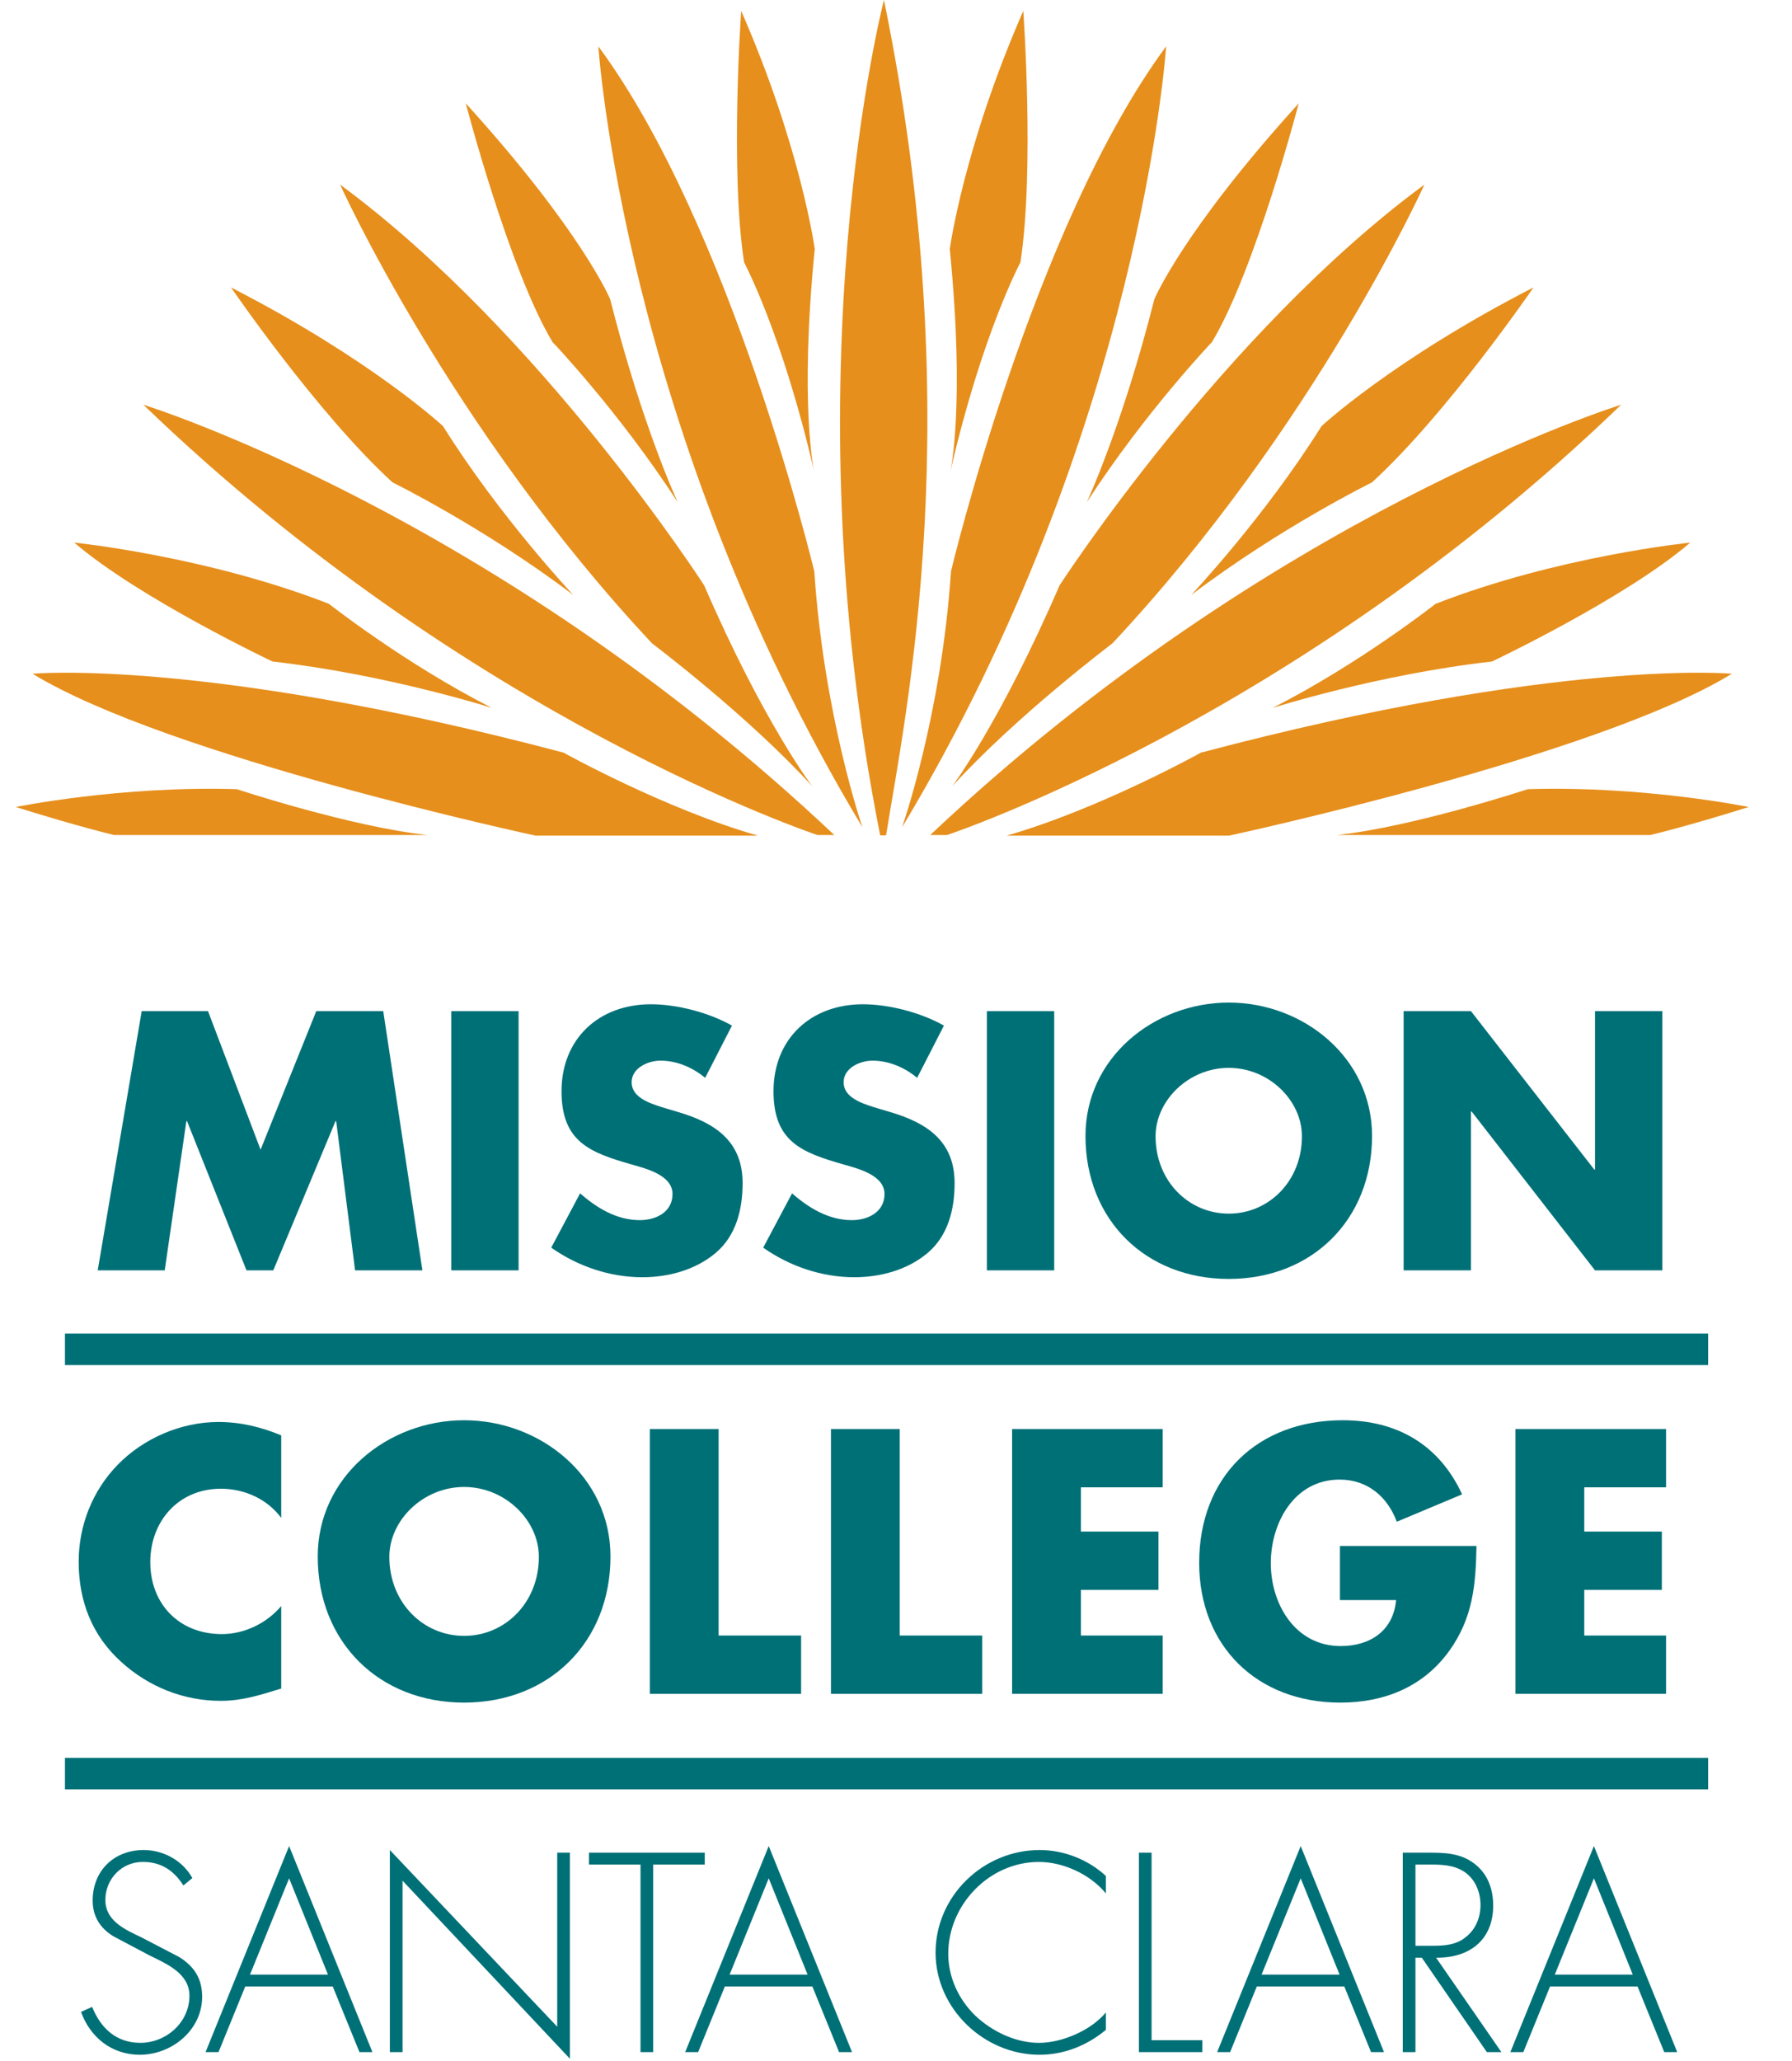 <?xml version="1.0" encoding="UTF-8" standalone="no"?>
<!DOCTYPE svg PUBLIC "-//W3C//DTD SVG 1.1//EN" "http://www.w3.org/Graphics/SVG/1.1/DTD/svg11.dtd">
<svg width="100%" height="100%" viewBox="0 0 87 100" version="1.1" xmlns="http://www.w3.org/2000/svg" xmlns:xlink="http://www.w3.org/1999/xlink" xml:space="preserve" xmlns:serif="http://www.serif.com/" style="fill-rule:evenodd;clip-rule:evenodd;">
    <g transform="matrix(1,0,0,1,0.521,-0.198)">
        <g id="_02-Mission-Home" serif:id="02-Mission-Home">
            <g id="Header-Img-Area" serif:id="Header/Img-Area">
                <g id="LOGO">
                    <g id="LOGO_Mission-College_white">
                        <path id="Fill-1" d="M42.496,40.735C43.46,34.75 46.539,20.351 42.394,0.198C42.394,0.198 37.722,18.206 42.211,40.735" style="fill:rgb(230,143,28);"/>
                        <path id="Fill-2" d="M35.463,0.726C35.463,0.726 34.915,8.443 35.604,12.927C35.604,12.927 37.473,16.424 39.003,23.071C39.003,23.071 38.282,19.869 39.034,12.284C39.034,12.284 38.364,7.351 35.463,0.726" style="fill:rgb(230,143,28);"/>
                        <path id="Fill-3" d="M28.529,2.448C28.529,2.448 29.738,21.017 41.348,40.341C41.348,40.341 39.479,34.917 39.012,27.922C39.012,27.922 34.995,11.197 28.529,2.448" style="fill:rgb(230,143,28);"/>
                        <path id="Fill-4" d="M22.092,5.213C22.092,5.213 24.207,13.311 26.303,16.795C26.303,16.795 29.526,20.17 32.382,24.568C32.382,24.568 30.668,20.914 29.104,14.723C29.104,14.723 27.743,11.438 22.092,5.213" style="fill:rgb(230,143,28);"/>
                        <path id="Fill-5" d="M15.991,9.157C15.991,9.157 21.302,20.915 31.137,31.421C31.137,31.421 35.781,34.917 38.908,38.347C38.908,38.347 36.54,35.25 33.665,28.603C33.665,28.603 25.779,16.364 15.991,9.157" style="fill:rgb(230,143,28);"/>
                        <path id="Fill-6" d="M6.44,19.839C6.44,19.839 23.392,25.065 39.982,40.719L39.165,40.719C39.165,40.719 22.334,35.158 6.44,19.839" style="fill:rgb(230,143,28);"/>
                        <path id="Fill-7" d="M3.086,26.53C3.086,26.53 9.492,27.176 15.449,29.501C15.449,29.501 19.131,32.403 23.356,34.55C23.356,34.55 18.267,32.929 12.706,32.298C12.706,32.298 6.228,29.23 3.086,26.53" style="fill:rgb(230,143,28);"/>
                        <path id="Fill-8" d="M1.061,32.893C1.061,32.893 9.446,32.117 26.84,36.722C26.84,36.722 31.743,39.45 36.271,40.749L25.477,40.749C25.477,40.749 7.619,36.911 1.061,32.893" style="fill:rgb(230,143,28);"/>
                        <path id="Fill-9" d="M0.246,39.36C0.246,39.36 5.321,38.32 10.973,38.495C10.973,38.495 16.525,40.325 20.231,40.719L5.021,40.719C5.021,40.719 3.327,40.326 0.246,39.36" style="fill:rgb(230,143,28);"/>
                        <path id="Fill-10" d="M10.694,14.146C10.694,14.146 14.894,20.28 18.536,23.608C18.536,23.608 22.963,25.779 27.313,29.073C27.313,29.073 23.741,25.283 20.989,20.88C20.989,20.88 17.523,17.65 10.694,14.146" style="fill:rgb(230,143,28);"/>
                        <path id="Fill-11" d="M49.159,0.726C49.159,0.726 49.709,8.443 49.02,12.927C49.02,12.927 47.151,16.424 45.621,23.071C45.621,23.071 46.341,19.869 45.59,12.284C45.59,12.284 46.258,7.351 49.159,0.726" style="fill:rgb(230,143,28);"/>
                        <path id="Fill-12" d="M56.094,2.448C56.094,2.448 54.886,21.017 43.275,40.341C43.275,40.341 45.182,34.917 45.649,27.922C45.649,27.922 49.628,11.197 56.094,2.448" style="fill:rgb(230,143,28);"/>
                        <path id="Fill-13" d="M62.531,5.213C62.531,5.213 60.415,13.311 58.321,16.795C58.321,16.795 55.097,20.17 52.242,24.568C52.242,24.568 53.955,20.914 55.52,14.723C55.52,14.723 56.88,11.438 62.531,5.213" style="fill:rgb(230,143,28);"/>
                        <path id="Fill-14" d="M68.632,9.157C68.632,9.157 63.32,20.915 53.484,31.421C53.484,31.421 48.842,34.917 45.714,38.347C45.714,38.347 48.045,35.25 50.921,28.603C50.921,28.603 58.845,16.364 68.632,9.157" style="fill:rgb(230,143,28);"/>
                        <path id="Fill-15" d="M78.184,19.839C78.184,19.839 61.232,25.065 44.642,40.719L45.458,40.719C45.458,40.719 62.29,35.158 78.184,19.839" style="fill:rgb(230,143,28);"/>
                        <path id="Fill-16" d="M81.537,26.53C81.537,26.53 75.132,27.176 69.175,29.501C69.175,29.501 65.492,32.403 61.267,34.55C61.267,34.55 66.358,32.929 71.917,32.298C71.917,32.298 78.395,29.23 81.537,26.53" style="fill:rgb(230,143,28);"/>
                        <path id="Fill-17" d="M83.561,32.893C83.561,32.893 75.176,32.117 57.782,36.722C57.782,36.722 52.88,39.45 48.352,40.749L59.147,40.749C59.147,40.749 77.004,36.911 83.561,32.893" style="fill:rgb(230,143,28);"/>
                        <path id="Fill-18" d="M84.377,39.36C84.377,39.36 79.302,38.32 73.65,38.495C73.65,38.495 68.098,40.325 64.391,40.719L79.603,40.719C79.603,40.719 81.295,40.326 84.377,39.36" style="fill:rgb(230,143,28);"/>
                        <path id="Fill-19" d="M73.929,14.146C73.929,14.146 69.729,20.28 66.087,23.608C66.087,23.608 61.661,25.779 57.309,29.073C57.309,29.073 60.882,25.283 63.636,20.88C63.636,20.88 67.1,17.65 73.929,14.146" style="fill:rgb(230,143,28);"/>
                        <path id="Fill-20" d="M8.381,91.695C7.944,91.001 7.328,90.552 6.417,90.552C5.377,90.552 4.594,91.387 4.594,92.401C4.594,93.415 5.557,93.839 6.34,94.211L8.188,95.173C8.92,95.636 9.293,96.226 9.293,97.099C9.293,98.704 7.829,99.91 6.263,99.91C4.915,99.91 3.862,99.076 3.413,97.831L3.952,97.587C4.363,98.614 5.121,99.332 6.289,99.332C7.559,99.332 8.676,98.331 8.676,97.048C8.676,95.957 7.559,95.494 6.725,95.084L4.979,94.159C4.337,93.762 3.978,93.197 3.978,92.427C3.978,90.989 5.005,89.975 6.455,89.975C7.431,89.975 8.355,90.501 8.818,91.335" style="fill:rgb(0,112,119);"/>
                        <path id="Fill-22" d="M13.515,91.348L11.616,96.021L15.402,96.021L13.515,91.348ZM11.385,96.598L10.088,99.782L9.459,99.782L13.515,89.782L17.559,99.782L16.93,99.782L15.634,96.598L11.385,96.598Z" style="fill:rgb(0,112,119);"/>
                        <path id="Fill-24" d="M27.148,100.103L19.022,91.464L19.022,99.782L18.406,99.782L18.406,89.975L26.531,98.549L26.531,90.103L27.148,90.103" style="fill:rgb(0,112,119);"/>
                        <path id="Fill-26" d="M31.191,99.782L30.575,99.782L30.575,90.681L28.072,90.681L28.072,90.103L33.694,90.103L33.694,90.681L31.191,90.681" style="fill:rgb(0,112,119);"/>
                        <path id="Fill-28" d="M36.8,91.348L34.901,96.021L38.687,96.021L36.8,91.348ZM34.67,96.598L33.373,99.782L32.744,99.782L36.8,89.782L40.844,99.782L40.215,99.782L38.919,96.598L34.67,96.598Z" style="fill:rgb(0,112,119);"/>
                        <path id="Fill-30" d="M53.167,92.08C52.422,91.169 51.113,90.553 49.919,90.553C47.506,90.553 45.516,92.632 45.516,95.007C45.516,96.137 46.004,97.202 46.813,97.998C47.622,98.768 48.777,99.333 49.919,99.333C51.036,99.333 52.448,98.73 53.167,97.857L53.167,98.704C52.256,99.461 51.139,99.91 49.945,99.91C47.249,99.91 44.9,97.664 44.9,94.956C44.9,92.208 47.211,89.975 49.958,89.975C51.126,89.975 52.307,90.437 53.167,91.233" style="fill:rgb(0,112,119);"/>
                        <path id="Fill-32" d="M55.387,99.204L57.852,99.204L57.852,99.782L54.771,99.782L54.771,90.103L55.387,90.103" style="fill:rgb(0,112,119);"/>
                        <path id="Fill-34" d="M62.627,91.348L60.727,96.021L64.514,96.021L62.627,91.348ZM60.496,96.598L59.2,99.782L58.571,99.782L62.627,89.782L66.671,99.782L66.042,99.782L64.745,96.598L60.496,96.598Z" style="fill:rgb(0,112,119);"/>
                        <path id="Fill-36" d="M68.981,94.622C69.584,94.622 70.188,94.596 70.675,94.172C71.137,93.8 71.356,93.222 71.356,92.645C71.356,91.926 71.022,91.207 70.329,90.899C69.816,90.655 69.161,90.681 68.596,90.681L68.198,90.681L68.198,94.622L68.981,94.622ZM72.37,99.782L71.664,99.782L68.506,95.199L68.198,95.199L68.198,99.782L67.582,99.782L67.582,90.103L68.788,90.103C69.572,90.103 70.342,90.116 70.996,90.591C71.69,91.079 71.972,91.849 71.972,92.671C71.972,94.352 70.804,95.225 69.199,95.199L72.37,99.782Z" style="fill:rgb(0,112,119);"/>
                        <path id="Fill-38" d="M76.862,91.348L74.963,96.021L78.749,96.021L76.862,91.348ZM74.732,96.598L73.435,99.782L72.806,99.782L76.862,89.782L80.906,99.782L80.277,99.782L78.98,96.598L74.732,96.598Z" style="fill:rgb(0,112,119);"/>
                        <path id="Fill-40" d="M13.132,73.857C12.45,72.937 11.342,72.442 10.201,72.442C8.155,72.442 6.775,74.01 6.775,76.004C6.775,78.032 8.173,79.497 10.252,79.497C11.342,79.497 12.433,78.969 13.132,78.134L13.132,82.139C12.024,82.48 11.223,82.735 10.184,82.735C8.394,82.735 6.69,82.054 5.361,80.844C3.946,79.565 3.299,77.895 3.299,75.987C3.299,74.231 3.963,72.544 5.19,71.283C6.451,69.988 8.275,69.204 10.081,69.204C11.155,69.204 12.143,69.443 13.132,69.852" style="fill:rgb(0,112,119);"/>
                        <path id="Fill-41" d="M18.381,75.748C18.381,77.964 20.017,79.583 22.011,79.583C24.005,79.583 25.641,77.964 25.641,75.748C25.641,73.976 24.005,72.357 22.011,72.357C20.017,72.357 18.381,73.976 18.381,75.748M29.117,75.731C29.117,79.89 26.135,82.821 22.011,82.821C17.887,82.821 14.905,79.89 14.905,75.731C14.905,71.846 18.313,69.119 22.011,69.119C25.709,69.119 29.117,71.846 29.117,75.731" style="fill:rgb(0,112,119);"/>
                        <path id="Fill-42" d="M34.367,79.566L38.372,79.566L38.372,82.395L31.027,82.395L31.027,69.545L34.367,69.545" style="fill:rgb(0,112,119);"/>
                        <path id="Fill-43" d="M43.161,79.566L47.166,79.566L47.166,82.395L39.821,82.395L39.821,69.545L43.161,69.545" style="fill:rgb(0,112,119);"/>
                        <path id="Fill-44" d="M51.955,72.374L51.955,74.521L55.722,74.521L55.722,77.351L51.955,77.351L51.955,79.566L55.926,79.566L55.926,82.394L48.615,82.394L48.615,69.545L55.926,69.545L55.926,72.374" style="fill:rgb(0,112,119);"/>
                        <path id="Fill-45" d="M71.161,75.22C71.128,77.095 70.991,78.697 69.849,80.298C68.588,82.054 66.697,82.821 64.549,82.821C60.511,82.821 57.698,80.077 57.698,76.038C57.698,71.863 60.527,69.119 64.669,69.119C67.31,69.119 69.355,70.312 70.463,72.715L67.293,74.044C66.833,72.817 65.861,71.999 64.515,71.999C62.317,71.999 61.175,74.095 61.175,76.055C61.175,78.049 62.368,80.077 64.566,80.077C66.015,80.077 67.123,79.327 67.259,77.845L64.532,77.845L64.532,75.22" style="fill:rgb(0,112,119);"/>
                        <path id="Fill-46" d="M76.394,72.374L76.394,74.521L80.16,74.521L80.16,77.351L76.394,77.351L76.394,79.566L80.365,79.566L80.365,82.394L73.054,82.394L73.054,69.545L80.365,69.545L80.365,72.374" style="fill:rgb(0,112,119);"/>
                        <path id="Fill-47" d="M6.358,49.267L9.578,49.267L12.13,55.99L14.833,49.267L18.085,49.267L19.987,61.845L16.718,61.845L15.8,54.605L15.767,54.605L12.747,61.845L11.446,61.845L8.56,54.605L8.527,54.605L7.476,61.845L4.223,61.845" style="fill:rgb(0,112,119);"/>
                        <rect id="Fill-48" x="21.387" y="49.267" width="3.269" height="12.578" style="fill:rgb(0,112,119);"/>
                        <path id="Fill-49" d="M33.714,52.503C33.113,52.003 32.346,51.669 31.545,51.669C30.945,51.669 30.144,52.019 30.144,52.72C30.144,53.454 31.028,53.738 31.596,53.921L32.429,54.171C34.181,54.689 35.532,55.573 35.532,57.608C35.532,58.859 35.232,60.143 34.231,60.994C33.247,61.828 31.929,62.179 30.661,62.179C29.077,62.179 27.525,61.645 26.241,60.744L27.642,58.108C28.459,58.825 29.427,59.409 30.544,59.409C31.312,59.409 32.129,59.026 32.129,58.142C32.129,57.224 30.845,56.907 30.144,56.707C28.092,56.123 26.741,55.59 26.741,53.154C26.741,50.601 28.559,48.933 31.078,48.933C32.346,48.933 33.897,49.334 35.015,49.968" style="fill:rgb(0,112,119);"/>
                        <path id="Fill-50" d="M44.005,52.503C43.405,52.003 42.637,51.669 41.837,51.669C41.236,51.669 40.436,52.019 40.436,52.72C40.436,53.454 41.32,53.738 41.887,53.921L42.721,54.171C44.473,54.689 45.824,55.573 45.824,57.608C45.824,58.859 45.523,60.143 44.522,60.994C43.538,61.828 42.22,62.179 40.953,62.179C39.368,62.179 37.817,61.645 36.532,60.744L37.933,58.108C38.751,58.825 39.718,59.409 40.836,59.409C41.603,59.409 42.421,59.026 42.421,58.142C42.421,57.224 41.136,56.907 40.436,56.707C38.384,56.123 37.032,55.59 37.032,53.154C37.032,50.601 38.851,48.933 41.37,48.933C42.637,48.933 44.189,49.334 45.306,49.968" style="fill:rgb(0,112,119);"/>
                        <rect id="Fill-51" x="47.391" y="49.267" width="3.269" height="12.578" style="fill:rgb(0,112,119);"/>
                        <path id="Fill-52" d="M55.581,55.339C55.581,57.508 57.183,59.093 59.134,59.093C61.086,59.093 62.687,57.508 62.687,55.339C62.687,53.604 61.086,52.019 59.134,52.019C57.183,52.019 55.581,53.604 55.581,55.339M66.091,55.323C66.091,59.393 63.171,62.262 59.134,62.262C55.098,62.262 52.178,59.393 52.178,55.323C52.178,51.519 55.514,48.85 59.134,48.85C62.754,48.85 66.091,51.519 66.091,55.323" style="fill:rgb(0,112,119);"/>
                        <path id="Fill-53" d="M67.624,49.267L70.893,49.267L76.882,56.957L76.915,56.957L76.915,49.267L80.185,49.267L80.185,61.845L76.915,61.845L70.926,54.138L70.893,54.138L70.893,61.845L67.624,61.845" style="fill:rgb(0,112,119);"/>
                        <path id="Stroke-54" d="M2.633,65.677L82.407,65.677M2.633,86.268L82.407,86.268" style="fill:none;stroke:rgb(0,112,119);stroke-width:1.53px;"/>
                    </g>
                </g>
            </g>
        </g>
    </g>
</svg>

